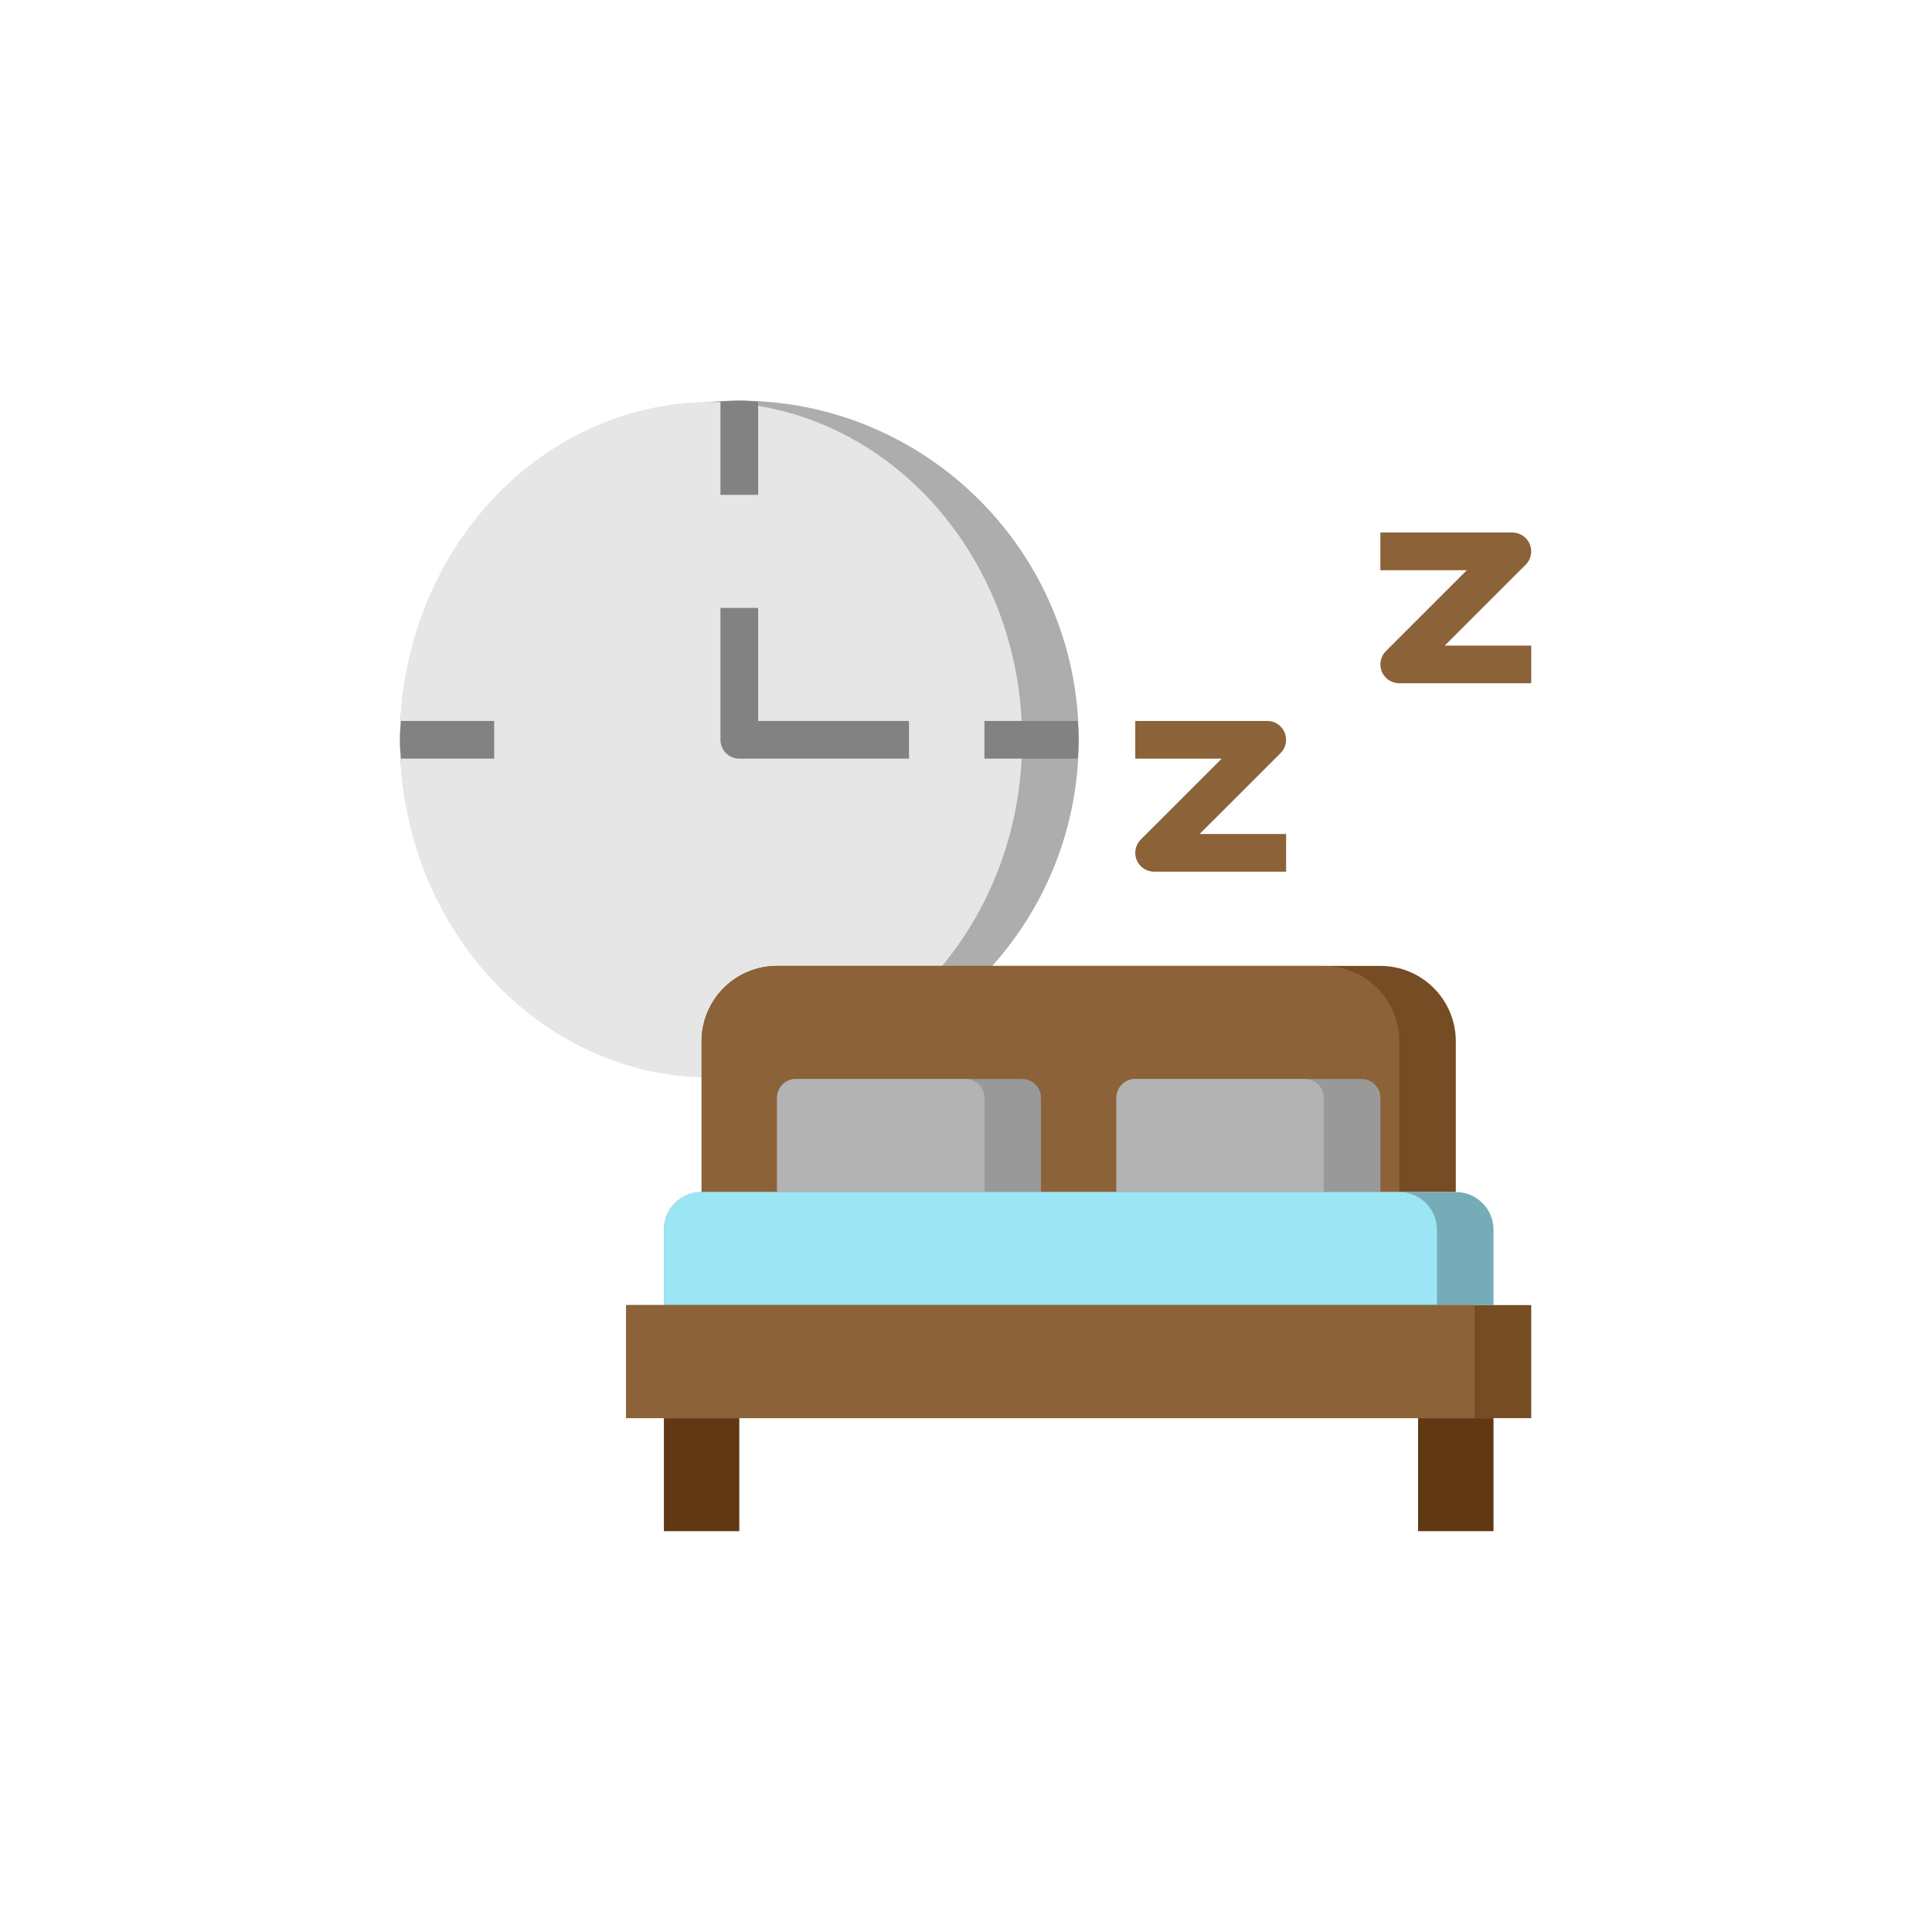 <svg xmlns="http://www.w3.org/2000/svg" xmlns:xlink="http://www.w3.org/1999/xlink" width="1080" zoomAndPan="magnify" viewBox="0 0 810 810" height="1080" preserveAspectRatio="xMidYMid meet" version="1.0"><defs><clipPath id="ac7f61cd08"><path d="M 167.367 167.961 L 453 167.961 L 453 453 L 167.367 453 Z M 167.367 167.961 " clip-rule="nonzero"/></clipPath><clipPath id="f6625df4ab"><path d="M 167.367 168 L 429 168 L 429 452 L 167.367 452 Z M 167.367 168 " clip-rule="nonzero"/></clipPath><clipPath id="29241f4686"><path d="M 594 594 L 627 594 L 627 641.961 L 594 641.961 Z M 594 594 " clip-rule="nonzero"/></clipPath><clipPath id="f61c950b64"><path d="M 278 594 L 310 594 L 310 641.961 L 278 641.961 Z M 278 594 " clip-rule="nonzero"/></clipPath><clipPath id="ed58cad665"><path d="M 302 167.961 L 318 167.961 L 318 208 L 302 208 Z M 302 167.961 " clip-rule="nonzero"/></clipPath><clipPath id="359354eb8a"><path d="M 167.367 302 L 208 302 L 208 319 L 167.367 319 Z M 167.367 302 " clip-rule="nonzero"/></clipPath></defs><g clip-path="url(#ac7f61cd08)"><path fill="#adadad" d="M 452.25 310.16 C 452.25 388.699 388.543 452.359 309.957 452.359 C 231.375 452.359 167.668 388.699 167.668 310.16 C 167.668 231.629 231.375 167.961 309.957 167.961 C 388.543 167.961 452.25 231.629 452.25 310.16 Z M 452.25 310.16 " fill-opacity="1" fill-rule="nonzero"/></g><g clip-path="url(#f6625df4ab)"><path fill="#e6e6e6" d="M 428.535 310.16 C 428.535 231.957 370.137 168.562 298.102 168.562 C 226.062 168.562 167.668 231.957 167.668 310.16 C 167.668 388.367 226.062 451.762 298.102 451.762 C 370.137 451.762 428.535 388.367 428.535 310.16 Z M 428.535 310.16 " fill-opacity="1" fill-rule="nonzero"/></g><path fill="#754c24" d="M 610.352 499.762 L 610.352 436.559 C 610.352 419.109 596.195 404.961 578.73 404.961 L 325.77 404.961 C 308.309 404.961 294.148 419.109 294.148 436.559 L 294.148 499.762 " fill-opacity="1" fill-rule="nonzero"/><path fill="#8c6239" d="M 555.016 404.961 L 325.77 404.961 C 308.309 404.961 294.148 419.109 294.148 436.559 L 294.148 499.762 L 586.637 499.762 L 586.637 436.559 C 586.637 419.109 572.477 404.961 555.016 404.961 Z M 555.016 404.961 " fill-opacity="1" fill-rule="nonzero"/><path fill="#999999" d="M 578.73 499.762 L 578.73 460.262 C 578.73 455.902 575.188 452.359 570.828 452.359 L 475.965 452.359 C 471.605 452.359 468.059 455.902 468.059 460.262 L 468.059 499.762 " fill-opacity="1" fill-rule="nonzero"/><path fill="#b3b3b3" d="M 547.109 452.359 L 475.965 452.359 C 471.605 452.359 468.059 455.902 468.059 460.262 L 468.059 499.762 L 555.016 499.762 L 555.016 460.262 C 555.016 455.902 551.473 452.359 547.109 452.359 Z M 547.109 452.359 " fill-opacity="1" fill-rule="nonzero"/><path fill="#999999" d="M 436.441 499.762 L 436.441 460.262 C 436.441 455.902 432.898 452.359 428.535 452.359 L 333.676 452.359 C 329.312 452.359 325.77 455.902 325.77 460.262 L 325.77 499.762 " fill-opacity="1" fill-rule="nonzero"/><path fill="#b3b3b3" d="M 404.82 452.359 L 333.676 452.359 C 329.312 452.359 325.77 455.902 325.77 460.262 L 325.77 499.762 L 412.727 499.762 L 412.727 460.262 C 412.727 455.902 409.18 452.359 404.82 452.359 Z M 404.82 452.359 " fill-opacity="1" fill-rule="nonzero"/><path fill="#75acb7" d="M 626.16 547.16 L 626.16 515.559 C 626.16 506.832 619.086 499.762 610.352 499.762 L 294.148 499.762 C 285.414 499.762 278.34 506.832 278.34 515.559 L 278.34 547.16 " fill-opacity="1" fill-rule="nonzero"/><path fill="#9ce5f4" d="M 586.637 499.762 L 294.148 499.762 C 285.414 499.762 278.34 506.832 278.34 515.559 L 278.34 547.16 L 602.445 547.16 L 602.445 515.559 C 602.445 506.832 595.371 499.762 586.637 499.762 Z M 586.637 499.762 " fill-opacity="1" fill-rule="nonzero"/><g clip-path="url(#29241f4686)"><path fill="#603813" d="M 594.543 641.961 L 626.16 641.961 L 626.16 594.559 L 594.543 594.559 Z M 594.543 641.961 " fill-opacity="1" fill-rule="nonzero"/></g><g clip-path="url(#f61c950b64)"><path fill="#603813" d="M 278.34 641.961 L 309.957 641.961 L 309.957 594.559 L 278.34 594.559 Z M 278.34 641.961 " fill-opacity="1" fill-rule="nonzero"/></g><path fill="#754c24" d="M 262.527 594.559 L 641.973 594.559 L 641.973 547.16 L 262.527 547.16 Z M 262.527 594.559 " fill-opacity="1" fill-rule="nonzero"/><path fill="#8c6239" d="M 262.527 594.559 L 618.258 594.559 L 618.258 547.16 L 262.527 547.16 Z M 262.527 594.559 " fill-opacity="1" fill-rule="nonzero"/><g clip-path="url(#ed58cad665)"><path fill="#828282" d="M 317.863 168.367 C 315.23 168.215 312.629 167.961 309.957 167.961 C 307.289 167.961 304.688 168.215 302.055 168.367 L 302.055 207.461 L 317.863 207.461 Z M 317.863 168.367 " fill-opacity="1" fill-rule="nonzero"/></g><g clip-path="url(#359354eb8a)"><path fill="#828282" d="M 168.07 318.059 L 207.191 318.059 L 207.191 302.262 L 168.07 302.262 C 167.922 304.891 167.668 307.492 167.668 310.16 C 167.668 312.828 167.922 315.43 168.07 318.059 Z M 168.07 318.059 " fill-opacity="1" fill-rule="nonzero"/></g><path fill="#828282" d="M 412.727 318.059 L 451.848 318.059 C 451.996 315.43 452.25 312.828 452.25 310.16 C 452.25 307.492 451.996 304.891 451.848 302.262 L 412.727 302.262 Z M 412.727 318.059 " fill-opacity="1" fill-rule="nonzero"/><path fill="#828282" d="M 381.105 318.059 L 309.957 318.059 C 305.598 318.059 302.055 314.523 302.055 310.16 L 302.055 254.859 L 317.863 254.859 L 317.863 302.262 L 381.105 302.262 Z M 381.105 318.059 " fill-opacity="1" fill-rule="nonzero"/><path fill="#8c6239" d="M 539.207 365.461 L 483.871 365.461 C 480.68 365.461 477.793 363.531 476.566 360.59 C 475.34 357.633 476.02 354.234 478.281 351.977 L 512.219 318.059 L 475.965 318.059 L 475.965 302.262 L 531.301 302.262 C 534.492 302.262 537.379 304.188 538.605 307.137 C 539.832 310.09 539.152 313.484 536.891 315.746 L 502.953 349.66 L 539.207 349.66 Z M 539.207 365.461 " fill-opacity="1" fill-rule="nonzero"/><path fill="#8c6239" d="M 641.973 286.461 L 586.637 286.461 C 583.445 286.461 580.559 284.531 579.332 281.59 C 578.105 278.633 578.785 275.234 581.047 272.977 L 614.984 239.059 L 578.73 239.059 L 578.73 223.262 L 634.066 223.262 C 637.258 223.262 640.145 225.188 641.371 228.137 C 642.598 231.09 641.918 234.484 639.656 236.746 L 605.719 270.66 L 641.973 270.66 Z M 641.973 286.461 " fill-opacity="1" fill-rule="nonzero"/></svg>